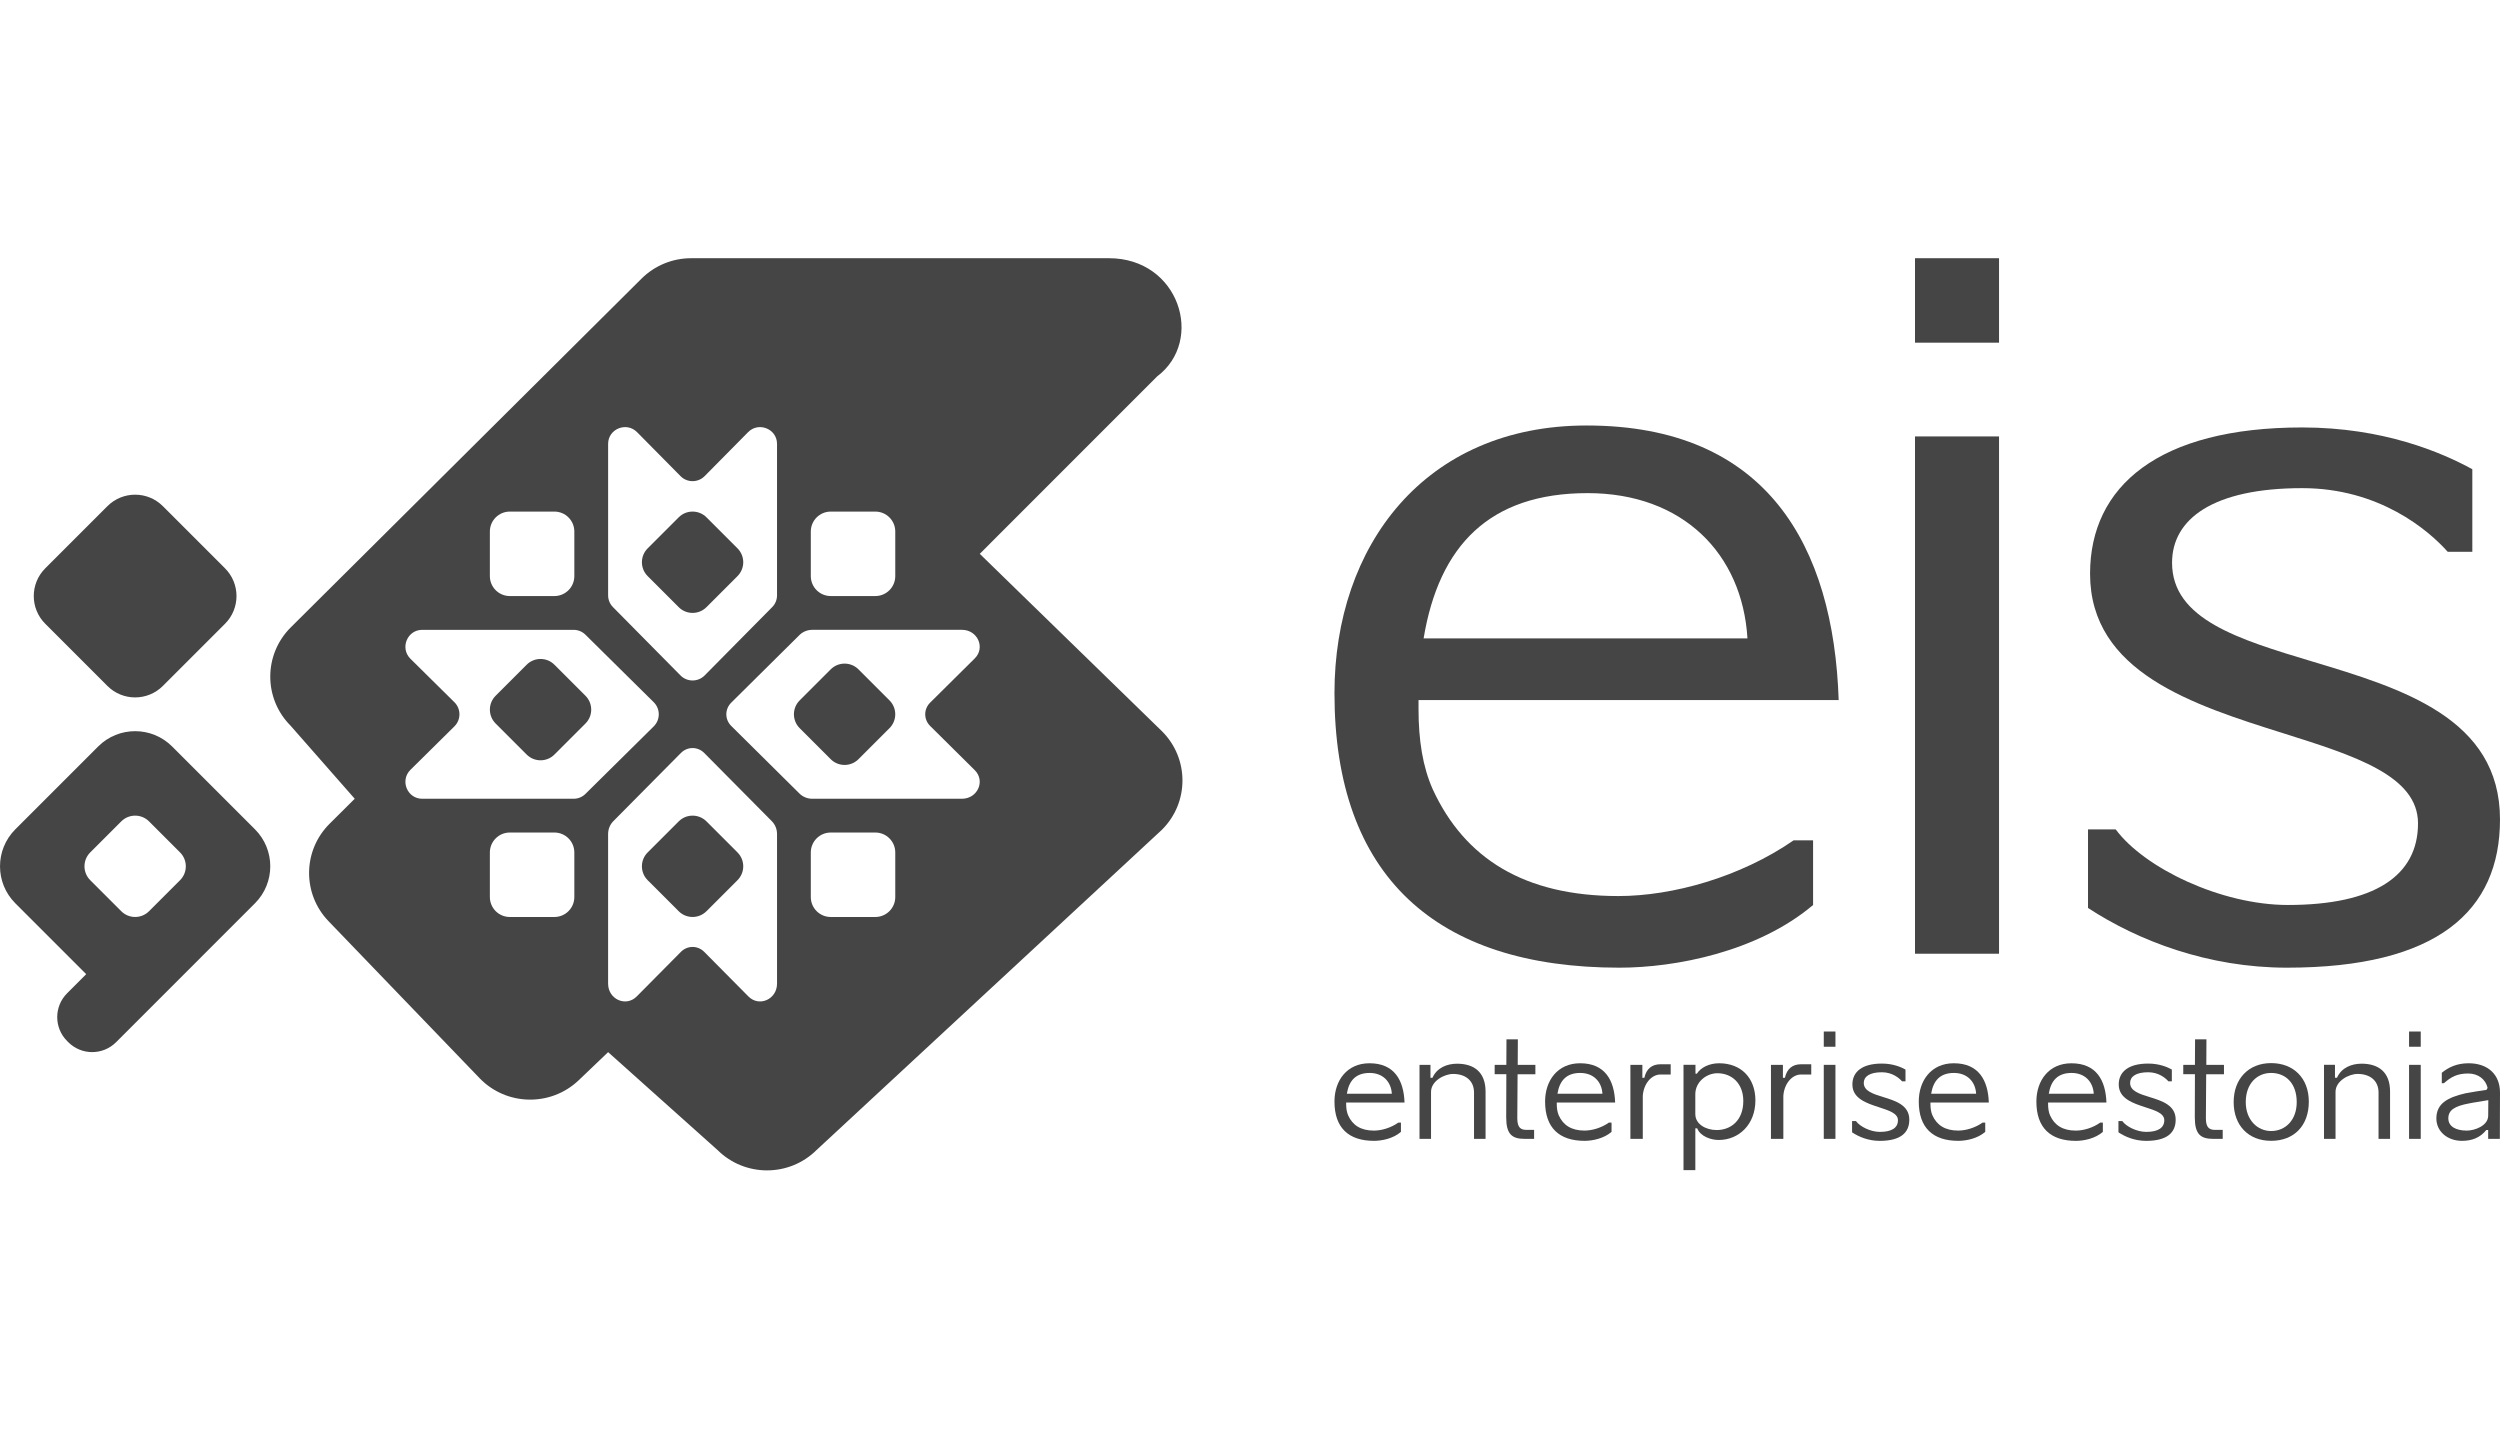 <?xml version="1.0" encoding="utf-8"?>
<!-- Generator: Adobe Illustrator 26.0.0, SVG Export Plug-In . SVG Version: 6.00 Build 0)  -->
<svg version="1.1" id="Layer_1" xmlns="http://www.w3.org/2000/svg" xmlns:xlink="http://www.w3.org/1999/xlink" x="0px" y="0px"
	 viewBox="0 0 112 64" style="enable-background:new 0 0 112 64;" xml:space="preserve">
<style type="text/css">
	.st0{fill:#1F3C88;}
	.st1{fill:#36B190;}
	.st2{fill:#F8B010;}
	.st3{fill:#FFFFFF;}
	.st4{fill:#454545;}
	.st5{clip-path:url(#SVGID_00000116197346880105528090000004928099513404240298_);}
	.st6{fill:#172057;}
	.st7{fill:#58BBEF;}
	.st8{fill-rule:evenodd;clip-rule:evenodd;fill:#FFFFFF;}
	.st9{fill:#323334;}
	.st10{fill-rule:evenodd;clip-rule:evenodd;fill:#323334;}
	.st11{fill-rule:evenodd;clip-rule:evenodd;fill:#454545;}
	.st12{fill:#EC0009;}
	.st13{fill:#F9423A;}
	.st14{fill:#FF0000;}
	.st15{fill-rule:evenodd;clip-rule:evenodd;fill:#0019AF;}
	.st16{fill:#04529C;}
	.st17{fill:#EE4035;}
	.st18{fill:#EE003B;}
	.st19{fill:#003087;}
	.st20{fill-rule:evenodd;clip-rule:evenodd;fill:#003087;}
	.st21{fill:#004B7F;}
	.st22{fill:#007B6C;}
	.st23{fill-rule:evenodd;clip-rule:evenodd;}
	.st24{clip-path:url(#SVGID_00000174582328869315494670000005764009266271850369_);}
	.st25{fill:#CCE8FF;}
	.st26{clip-path:url(#SVGID_00000064355238434248813790000014293253361844280742_);}
	.st27{fill:#990AE3;}
	.st28{fill:#EC5030;}
	.st29{fill:#004097;}
	.st30{fill:#FFF000;}
	.st31{fill:#D2D2D3;}
	.st32{fill-rule:evenodd;clip-rule:evenodd;fill:#ED1C24;}
	.st33{fill-rule:evenodd;clip-rule:evenodd;fill:#FEFEFE;}
	.st34{fill-rule:evenodd;clip-rule:evenodd;fill:#00AEEA;}
	.st35{fill:#99DF2B;}
	.st36{fill:#82BFE9;}
	.st37{fill:#4EA727;}
	.st38{fill:none;}
	.st39{fill-rule:evenodd;clip-rule:evenodd;fill:url(#SVGID_00000146465903265469580090000005340435149616204447_);}
	.st40{fill:url(#SVGID_00000155132394745788383990000016864822181867339958_);}
	.st41{fill:url(#SVGID_00000010283550934623286480000004200744923476719029_);}
	.st42{fill:#FAAF5A;}
	.st43{fill-rule:evenodd;clip-rule:evenodd;fill:url(#SVGID_00000026143440871944607540000012070817332029834402_);}
	.st44{fill:#DC8730;}
	.st45{fill:#8D4428;}
	.st46{fill:#9F5024;}
	.st47{fill:#AD5725;}
	.st48{fill:#E48E33;}
	.st49{fill:#DB7B29;}
	.st50{fill:#FFB560;}
	.st51{fill:#BC6327;}
	.st52{fill:#FFCB80;}
	.st53{fill:#FFD68E;}
	.st54{fill:#D57C3F;}
	.st55{fill:#FFCD85;}
	.st56{fill:#EFA952;}
	.st57{fill:#FDAC4A;}
	.st58{fill:#EB962A;}
	.st59{fill:#FFC378;}
	.st60{fill:#FFCE89;}
	.st61{fill:#FFD79D;}
	.st62{fill:#EEAF67;}
	.st63{fill:#BF6B29;}
	.st64{fill:#FCB664;}
	.st65{fill:#994822;}
	.st66{fill:#D47429;}
	.st67{fill:#E7944B;}
	.st68{fill:#964C25;}
	.st69{fill:#823D1E;}
	.st70{fill:#6C2B13;}
	.st71{fill:#BA6019;}
	.st72{fill:#D89050;}
	.st73{fill:#7E3717;}
	.st74{fill:#94441E;}
	.st75{fill:#DD8732;}
	.st76{fill:#FFC278;}
	.st77{fill:#EA913E;}
	.st78{fill:#C57231;}
	.st79{fill:#642813;}
	.st80{fill:#56220C;}
	.st81{fill:#F49E4D;}
	.st82{fill:#76310A;}
	.st83{fill:#994B17;}
	.st84{fill:#A35622;}
	.st85{fill:#AF6638;}
	.st86{fill:#A5572A;}
	.st87{fill:#E69646;}
	.st88{fill:#D27C3C;}
	.st89{fill:#7A2C13;}
	.st90{fill:#C27138;}
	.st91{fill:#9A4921;}
	.st92{fill:#96441E;}
	.st93{fill:#A04E14;}
	.st94{fill:#AA5A28;}
	.st95{fill:#944428;}
	.st96{fill:#FFC283;}
	.st97{fill:#AA5E33;}
	.st98{fill:#E5872B;}
	.st99{fill:#B96534;}
	.st100{fill:#F29B40;}
	.st101{fill:#B46027;}
	.st102{fill:url(#SVGID_00000129894937690395984720000003559792319985148339_);}
	.st103{fill:url(#SVGID_00000040542426547460129610000007170095378044169635_);}
	.st104{fill:url(#SVGID_00000084489745980359649540000007042703127929438355_);}
	.st105{fill:url(#SVGID_00000020384797179710259150000009758133273617657003_);}
	.st106{fill:url(#SVGID_00000071553723284511361740000004261564206756103866_);}
	.st107{fill:url(#SVGID_00000148656717343474907630000009677447033993672876_);}
	.st108{fill:url(#SVGID_00000109732595112952223250000017632623181400344716_);}
	.st109{fill:url(#SVGID_00000115492632145797685630000000775060153991311505_);}
	.st110{fill:url(#SVGID_00000008871771914091443440000006721350035032668572_);}
	.st111{fill:url(#SVGID_00000128484685934150851060000010842343299103532455_);}
	.st112{fill:url(#SVGID_00000098904423179325265720000004412199357322841528_);}
	.st113{fill:url(#SVGID_00000128477941658871375820000005448110102720712349_);}
	.st114{fill:url(#SVGID_00000173857468600439185360000002431355774769750658_);}
	.st115{fill:url(#SVGID_00000142157349200085434950000001918048061637876632_);}
	.st116{fill:url(#SVGID_00000006667086504884143050000008746854916758450049_);}
	.st117{fill:url(#SVGID_00000181795339741446060870000014405896199213071255_);}
	.st118{fill:url(#SVGID_00000065761090331399290990000015269754380690036114_);}
	.st119{fill:url(#SVGID_00000029036001797870901880000001334150447240391094_);}
	.st120{fill:url(#SVGID_00000012443825968636738830000000871857256745645450_);}
	.st121{fill:url(#SVGID_00000052814792405007996240000012712591136448586407_);}
	.st122{fill:url(#SVGID_00000116203512501162745330000016615548497448188835_);}
	.st123{fill:url(#SVGID_00000120547493063330012900000015691084361022061238_);}
	.st124{fill:url(#SVGID_00000008869255634735847800000009636596511262892719_);}
	.st125{fill:url(#SVGID_00000031206886944230741470000009840300900334318211_);}
	.st126{fill:url(#SVGID_00000152966873119010545400000014051135878683881616_);}
	.st127{fill:url(#SVGID_00000116205290593828151260000007900460558439343744_);}
	.st128{fill:url(#SVGID_00000030464660363435309740000007190024333363468687_);}
	.st129{fill:url(#SVGID_00000101784793198314611570000009928375283315689913_);}
	.st130{fill:url(#SVGID_00000080185751160677270670000003143465812718949025_);}
	.st131{fill:url(#SVGID_00000174599114949379869950000010388318254311278977_);}
	.st132{fill:url(#SVGID_00000140003285655644131930000018416528796106182816_);}
	.st133{fill:url(#SVGID_00000001654005562503114390000009775001865596889791_);}
	.st134{fill:url(#SVGID_00000056394272049820973290000013285077229700968103_);}
	.st135{fill:url(#SVGID_00000060734835198718211180000009652006941619915179_);}
	.st136{fill:url(#SVGID_00000151516257582098726640000017658917239470644125_);}
	.st137{fill:url(#SVGID_00000054258591168582028210000015092014861866267069_);}
	.st138{fill:url(#SVGID_00000004541011558484447300000014814104169458038914_);}
	.st139{fill:url(#SVGID_00000041264853823217887290000003059694175054458514_);}
	.st140{fill:#F8A943;}
	.st141{fill:#EC9C4B;}
	.st142{fill:#B43C19;}
	.st143{fill:#FF5F00;}
	.st144{fill-rule:evenodd;clip-rule:evenodd;fill:#2F313F;}
	.st145{fill:#0078D2;}
	.st146{fill:#0E0F0C;}
	.st147{fill:url(#SVGID_00000080184897433778500390000009262618093494732192_);}
	.st148{fill:url(#SVGID_00000108283099629472485300000002094422793253071499_);}
	.st149{fill:url(#SVGID_00000084512424685950272130000016679731974501473963_);}
	.st150{fill:url(#SVGID_00000181046221423910388480000006277023133958357924_);}
	.st151{fill:url(#SVGID_00000132049546501215190770000006497289618823435145_);}
	.st152{fill:#3E3C72;}
	.st153{fill:#0000EE;}
</style>
<g>
	<path class="st4" d="M85.792,42.727h3.765V19.552h-3.765V42.727z"/>
	<path class="st4" d="M85.792,11.568v3.784h3.765v-3.784H85.792z"/>
	<path class="st11" d="M71.078,19.062c-7.254,0-11.294,5.393-11.294,11.989
		c0,8.2,4.545,12.301,12.764,12.301c2.525,0,6.198-0.713,8.678-2.808V37.647h-0.872
		c-2.388,1.649-5.418,2.496-7.851,2.496c-4.224,0-6.887-1.694-8.31-4.769
		c-0.459-1.025-0.643-2.228-0.643-3.61v-0.401H82.373
		C82.143,24.455,79.159,19.062,71.078,19.062z M78.286,28.599H63.778
		c0.689-4.145,2.938-6.507,7.346-6.507C75.394,22.092,78.057,24.811,78.286,28.599z"/>
	<path class="st4" d="M93.543,40.677v-3.521h1.24c1.286,1.738,4.729,3.387,7.713,3.387
		c3.857,0,5.831-1.293,5.831-3.655c0-2.136-2.84-3.031-6.024-4.034
		c-4.056-1.278-8.668-2.732-8.668-7.152c0-3.922,3.076-6.552,9.504-6.552
		c3.627,0,6.244,1.114,7.621,1.872v3.699h-1.102c-0.872-0.98-3.076-2.852-6.519-2.852
		c-3.995,0-5.831,1.382-5.831,3.343c0,2.535,2.995,3.435,6.28,4.423
		C107.579,30.835,112,32.164,112,36.711c0,4.1-2.801,6.641-9.55,6.641
		C98.915,43.351,95.793,42.148,93.543,40.677z"/>
	<path class="st11" d="M61.353,47.634c-1.008,0-1.569,0.772-1.569,1.716
		c0,1.174,0.631,1.76,1.773,1.76c0.351,0,0.861-0.102,1.205-0.402V50.294h-0.121
		c-0.332,0.236-0.752,0.357-1.09,0.357c-0.587,0-0.957-0.242-1.154-0.682
		c-0.064-0.147-0.089-0.319-0.089-0.517v-0.057h2.615
		C62.89,48.406,62.475,47.634,61.353,47.634z M62.354,48.999h-2.015
		c0.096-0.593,0.408-0.931,1.02-0.931C61.952,48.068,62.322,48.457,62.354,48.999z"/>
	<path class="st4" d="M63.594,51.021v-3.316h0.491v0.58h0.089
		c0.204-0.459,0.663-0.631,1.103-0.631c0.752,0,1.276,0.37,1.276,1.25v2.117h-0.517
		v-2.073c0-0.548-0.395-0.835-0.937-0.835c-0.389,0-0.989,0.313-0.989,0.803v2.105H63.594z"
		/>
	<path class="st4" d="M66.961,47.704v0.421h0.523l-0.006,1.933c0,0.752,0.255,0.963,0.823,0.963
		h0.427v-0.402h-0.332c-0.249,0-0.421-0.083-0.421-0.516l0.013-1.977h0.797v-0.421h-0.791
		l0.006-1.142h-0.51l-0.006,1.142H66.961z"/>
	<path class="st11" d="M69.22,49.35c0-0.944,0.561-1.716,1.569-1.716
		c1.122,0,1.537,0.772,1.569,1.76h-2.615v0.057c0,0.198,0.026,0.37,0.089,0.517
		c0.198,0.44,0.568,0.682,1.154,0.682c0.338,0,0.759-0.121,1.09-0.357h0.121v0.415
		c-0.345,0.3-0.855,0.402-1.206,0.402C69.851,51.11,69.22,50.523,69.22,49.35z
		 M69.774,48.999h2.015c-0.032-0.542-0.402-0.931-0.995-0.931
		C70.183,48.068,69.87,48.406,69.774,48.999z"/>
	<path class="st4" d="M74.388,48.138h0.459v-0.459h-0.459c-0.383,0-0.631,0.204-0.721,0.606h-0.089
		v-0.58h-0.536v3.316h0.555v-1.926C73.635,48.54,73.993,48.138,74.388,48.138z"/>
	<path class="st11" d="M75.421,52.424v-4.72h0.536v0.395h0.064
		c0.172-0.274,0.555-0.465,0.995-0.465c0.989,0,1.626,0.663,1.626,1.664
		c0,1.078-0.74,1.773-1.645,1.773c-0.364,0-0.829-0.172-0.963-0.523H75.951v1.875H75.421z
		 M75.951,49.918c0,0.44,0.466,0.708,0.957,0.708c0.631,0,1.192-0.427,1.192-1.301
		c0-0.791-0.516-1.244-1.161-1.244c-0.497,0-0.989,0.395-0.989,0.938V49.918z"/>
	<path class="st4" d="M80.685,48.138h0.459v-0.459h-0.459c-0.383,0-0.632,0.204-0.721,0.606h-0.089
		v-0.58h-0.536v3.316h0.555v-1.926C79.932,48.54,80.289,48.138,80.685,48.138z"/>
	<path class="st4" d="M82.228,51.021h-0.523v-3.316h0.523V51.021z"/>
	<path class="st4" d="M81.705,46.894v-0.682h0.523v0.682H81.705z"/>
	<path class="st4" d="M82.973,50.224v0.504c0.313,0.211,0.746,0.383,1.237,0.383
		c0.938,0,1.327-0.364,1.327-0.95c0-0.651-0.614-0.841-1.168-1.013
		c-0.457-0.141-0.872-0.27-0.872-0.633c0-0.281,0.255-0.478,0.81-0.478
		c0.478,0,0.784,0.268,0.906,0.408h0.153v-0.529c-0.191-0.108-0.555-0.268-1.059-0.268
		c-0.893,0-1.32,0.376-1.32,0.937c0,0.633,0.641,0.841,1.204,1.024
		c0.442,0.144,0.837,0.272,0.837,0.577c0,0.338-0.274,0.523-0.81,0.523
		c-0.415,0-0.893-0.236-1.072-0.485H82.973z"/>
	<path class="st11" d="M87.53,47.634c1.122,0,1.537,0.772,1.569,1.76h-2.615v0.057
		c0,0.198,0.025,0.37,0.089,0.517c0.198,0.44,0.568,0.682,1.154,0.682
		c0.338,0,0.759-0.121,1.091-0.357h0.121v0.415c-0.344,0.3-0.855,0.402-1.205,0.402
		c-1.142,0-1.773-0.587-1.773-1.76C85.961,48.406,86.522,47.634,87.53,47.634z
		 M86.516,48.999h2.015c-0.032-0.542-0.402-0.931-0.995-0.931
		C86.924,48.068,86.612,48.406,86.516,48.999z"/>
	<path class="st11" d="M94.368,49.395c-0.032-0.989-0.446-1.76-1.569-1.76
		c-1.008,0-1.569,0.772-1.569,1.716c0,1.174,0.631,1.76,1.773,1.76
		c0.351,0,0.861-0.102,1.205-0.402V50.294h-0.121c-0.331,0.236-0.752,0.357-1.09,0.357
		c-0.587,0-0.957-0.242-1.154-0.682c-0.064-0.147-0.089-0.319-0.089-0.517v-0.057H94.368z
		 M93.8,48.999h-2.015c0.096-0.593,0.408-0.931,1.02-0.931
		C93.399,48.068,93.768,48.457,93.8,48.999z"/>
	<path class="st4" d="M94.906,50.727V50.224h0.172c0.179,0.249,0.657,0.485,1.072,0.485
		c0.536,0,0.81-0.185,0.81-0.523c0-0.306-0.395-0.434-0.837-0.577
		c-0.563-0.183-1.204-0.391-1.204-1.024c0-0.561,0.427-0.937,1.32-0.937
		c0.504,0,0.867,0.159,1.059,0.268v0.529h-0.153c-0.121-0.14-0.427-0.408-0.906-0.408
		c-0.555,0-0.81,0.198-0.81,0.478c0,0.363,0.416,0.492,0.872,0.633
		c0.555,0.172,1.169,0.362,1.169,1.013c0,0.587-0.389,0.95-1.327,0.95
		C95.652,51.11,95.219,50.938,94.906,50.727z"/>
	<path class="st4" d="M97.81,47.704v0.421h0.523l-0.006,1.933c0,0.752,0.255,0.963,0.823,0.963
		h0.427v-0.402h-0.332c-0.249,0-0.421-0.083-0.421-0.516l0.013-1.977h0.797v-0.421h-0.791
		l0.006-1.142h-0.51l-0.006,1.142H97.81z"/>
	<path class="st11" d="M100.068,49.375c0-1.052,0.676-1.748,1.677-1.748
		c1.008,0,1.69,0.676,1.69,1.728c0,1.072-0.657,1.754-1.69,1.754
		C100.731,51.11,100.068,50.421,100.068,49.375z M100.61,49.375
		c0,0.797,0.523,1.295,1.135,1.295c0.644,0,1.148-0.491,1.148-1.295
		c0-0.848-0.497-1.307-1.148-1.307C101.133,48.068,100.61,48.527,100.61,49.375z"/>
	<path class="st4" d="M104.115,47.704v3.316h0.517v-2.105c0-0.491,0.6-0.803,0.989-0.803
		c0.542,0,0.938,0.287,0.938,0.835v2.073h0.516v-2.117c0-0.88-0.523-1.25-1.276-1.25
		c-0.44,0-0.899,0.172-1.103,0.631h-0.089v-0.58H104.115z"/>
	<path class="st4" d="M108.449,51.021h-0.523v-3.316h0.523V51.021z"/>
	<path class="st4" d="M107.926,46.894v-0.682h0.523v0.682H107.926z"/>
	<path class="st11" d="M110.45,48.98c-0.784,0.185-1.301,0.446-1.301,1.129
		c0,0.574,0.491,1.001,1.148,1.001c0.446,0,0.81-0.14,1.09-0.485h0.083v0.395h0.523
		c0-0.366,0.002-0.698,0.003-1.032v-0.005C111.998,49.651,112,49.317,112,48.948
		c0-0.804-0.536-1.314-1.409-1.314c-0.536,0-0.912,0.191-1.199,0.427v0.466h0.096
		c0.319-0.281,0.593-0.434,1.09-0.434c0.453,0,0.778,0.268,0.867,0.644l-0.051,0.089
		C111.165,48.859,110.673,48.935,110.45,48.98z M111.477,49.286l-0.006,0.695
		c0,0.453-0.606,0.67-0.957,0.67c-0.491,0-0.829-0.185-0.829-0.548
		c0-0.364,0.274-0.549,0.931-0.67c0.098-0.022,0.273-0.05,0.458-0.079
		C111.212,49.331,111.356,49.308,111.477,49.286z"/>
	<path class="st4" d="M24.838,29.779c-0.343-0.343-0.9-0.343-1.243,0l-1.391,1.391
		c-0.343,0.343-0.343,0.9,0,1.243l1.391,1.391c0.343,0.343,0.9,0.343,1.243,0
		l1.391-1.391c0.343-0.343,0.343-0.9,0-1.243L24.838,29.779z"/>
	<path class="st4" d="M30.406,23.176c0.343-0.343,0.9-0.343,1.243,0l1.391,1.391
		c0.343,0.343,0.343,0.9,0,1.243l-1.391,1.391c-0.343,0.343-0.9,0.343-1.243,0
		l-1.391-1.391c-0.343-0.343-0.343-0.9,0-1.243L30.406,23.176z"/>
	<path class="st4" d="M38.459,29.987c-0.343-0.343-0.9-0.343-1.243,0l-1.391,1.391
		c-0.343,0.343-0.343,0.9,0,1.243l1.391,1.391c0.343,0.343,0.9,0.343,1.243,0l1.391-1.391
		c0.343-0.343,0.343-0.9,0-1.243L38.459,29.987z"/>
	<path class="st4" d="M31.649,36.798c-0.343-0.343-0.9-0.343-1.243,0l-1.391,1.391
		c-0.343,0.343-0.343,0.9,0,1.243l1.391,1.391c0.343,0.343,0.9,0.343,1.243,0
		l1.391-1.391c0.343-0.343,0.343-0.9,0-1.243L31.649,36.798z"/>
	<path class="st11" d="M51.838,16.865c2.143-1.612,0.991-5.297-2.155-5.297H30.961
		c-0.833,0-1.632,0.329-2.22,0.914L13.028,28.105c-1.222,1.215-1.227,3.183-0.012,4.404
		l2.876,3.275l-1.125,1.119c-1.211,1.204-1.228,3.15-0.04,4.375l6.765,7.031
		c1.202,1.239,3.187,1.277,4.436,0.084l1.316-1.257l4.907,4.391
		c1.227,1.212,3.21,1.208,4.433-0.008l15.471-14.346c1.226-1.219,1.226-3.196,0-4.415
		l-8.161-7.946L51.838,16.865z M24.837,37.297c0.493,0,0.893,0.4,0.893,0.893v1.998
		c0,0.493-0.4,0.893-0.893,0.893h-1.998c-0.493,0-0.893-0.4-0.893-0.893v-1.998
		c0-0.493,0.4-0.893,0.893-0.893H24.837z M25.73,23.812c0-0.493-0.4-0.893-0.893-0.893
		h-1.998c-0.493,0-0.893,0.4-0.893,0.893v1.998c0,0.493,0.4,0.893,0.893,0.893h1.998
		c0.493,0,0.893-0.4,0.893-0.893V23.812z M39.215,22.919c0.493,0,0.893,0.4,0.893,0.893
		v1.998c0,0.493-0.4,0.893-0.893,0.893H37.217c-0.493,0-0.893-0.4-0.893-0.893v-1.998
		c0-0.493,0.4-0.893,0.893-0.893H39.215z M40.108,38.19c0-0.493-0.4-0.893-0.893-0.893
		H37.217c-0.493,0-0.893,0.4-0.893,0.893v1.998c0,0.493,0.4,0.893,0.893,0.893h1.998
		c0.493,0,0.893-0.4,0.893-0.893V38.19z M18.389,34.487l1.969-1.946
		c0.3-0.297,0.3-0.784,0-1.081l-1.969-1.946c-0.48-0.474-0.147-1.297,0.525-1.297h6.787
		c0.197,0,0.385,0.078,0.525,0.216l3.062,3.027c0.3,0.297,0.3,0.784,0,1.081l-3.062,3.027
		c-0.14,0.139-0.329,0.216-0.525,0.216h-6.787C18.242,35.784,17.909,34.961,18.389,34.487z
		 M30.487,21.33l-1.946-1.969c-0.474-0.48-1.297-0.147-1.297,0.525v6.787
		c0,0.197,0.078,0.385,0.216,0.525l3.027,3.062c0.297,0.3,0.784,0.3,1.081,0
		l3.027-3.062c0.139-0.14,0.216-0.329,0.216-0.525v-6.787
		c0-0.672-0.823-1.005-1.297-0.525l-1.946,1.969C31.271,21.631,30.783,21.631,30.487,21.33
		z M43.669,29.497l-1.997,1.979c-0.296,0.293-0.296,0.755,0,1.048l1.997,1.979
		c0.485,0.481,0.127,1.281-0.574,1.281h-6.704c-0.217,0-0.424-0.084-0.574-0.233l-3.055-3.027
		c-0.296-0.293-0.296-0.755,0-1.048l3.055-3.027c0.15-0.149,0.357-0.233,0.574-0.233
		h6.704C43.796,28.216,44.154,29.016,43.669,29.497z M31.551,42.645l1.979,1.997
		c0.481,0.485,1.281,0.127,1.281-0.574v-6.704c0-0.217-0.084-0.424-0.233-0.574l-3.027-3.055
		c-0.293-0.296-0.755-0.296-1.048,0l-3.027,3.055c-0.149,0.15-0.233,0.357-0.233,0.574
		v6.704c0,0.701,0.8,1.059,1.281,0.574l1.979-1.997
		C30.796,42.349,31.258,42.349,31.551,42.645z"/>
	<path class="st4" d="M4.811,22.677c0.687-0.687,1.8-0.687,2.486,0l2.783,2.783
		c0.687,0.686,0.687,1.8,0,2.486l-2.783,2.783c-0.687,0.687-1.8,0.687-2.486,0
		l-2.783-2.783c-0.687-0.686-0.687-1.8,0-2.486L4.811,22.677z"/>
	<path class="st11" d="M4.397,33.443c0.915-0.915,2.399-0.915,3.315,0l3.71,3.71
		c0.915,0.915,0.915,2.399,0,3.315L9.045,42.845c-0.01,0.011-0.021,0.022-0.032,0.033
		l-3.813,3.813c-0.591,0.591-1.549,0.591-2.14,0l-0.053-0.053
		c-0.591-0.591-0.591-1.549,0-2.14l0.855-0.855l-3.175-3.175
		c-0.915-0.915-0.915-2.399,0-3.315L4.397,33.443z M5.433,36.798
		c0.343-0.343,0.9-0.343,1.243,0l1.391,1.391c0.343,0.343,0.343,0.9,0,1.243
		l-1.391,1.391c-0.343,0.343-0.9,0.343-1.243,0l-1.391-1.391
		c-0.343-0.343-0.343-0.9,0-1.243L5.433,36.798z"/>
</g>
</svg>
